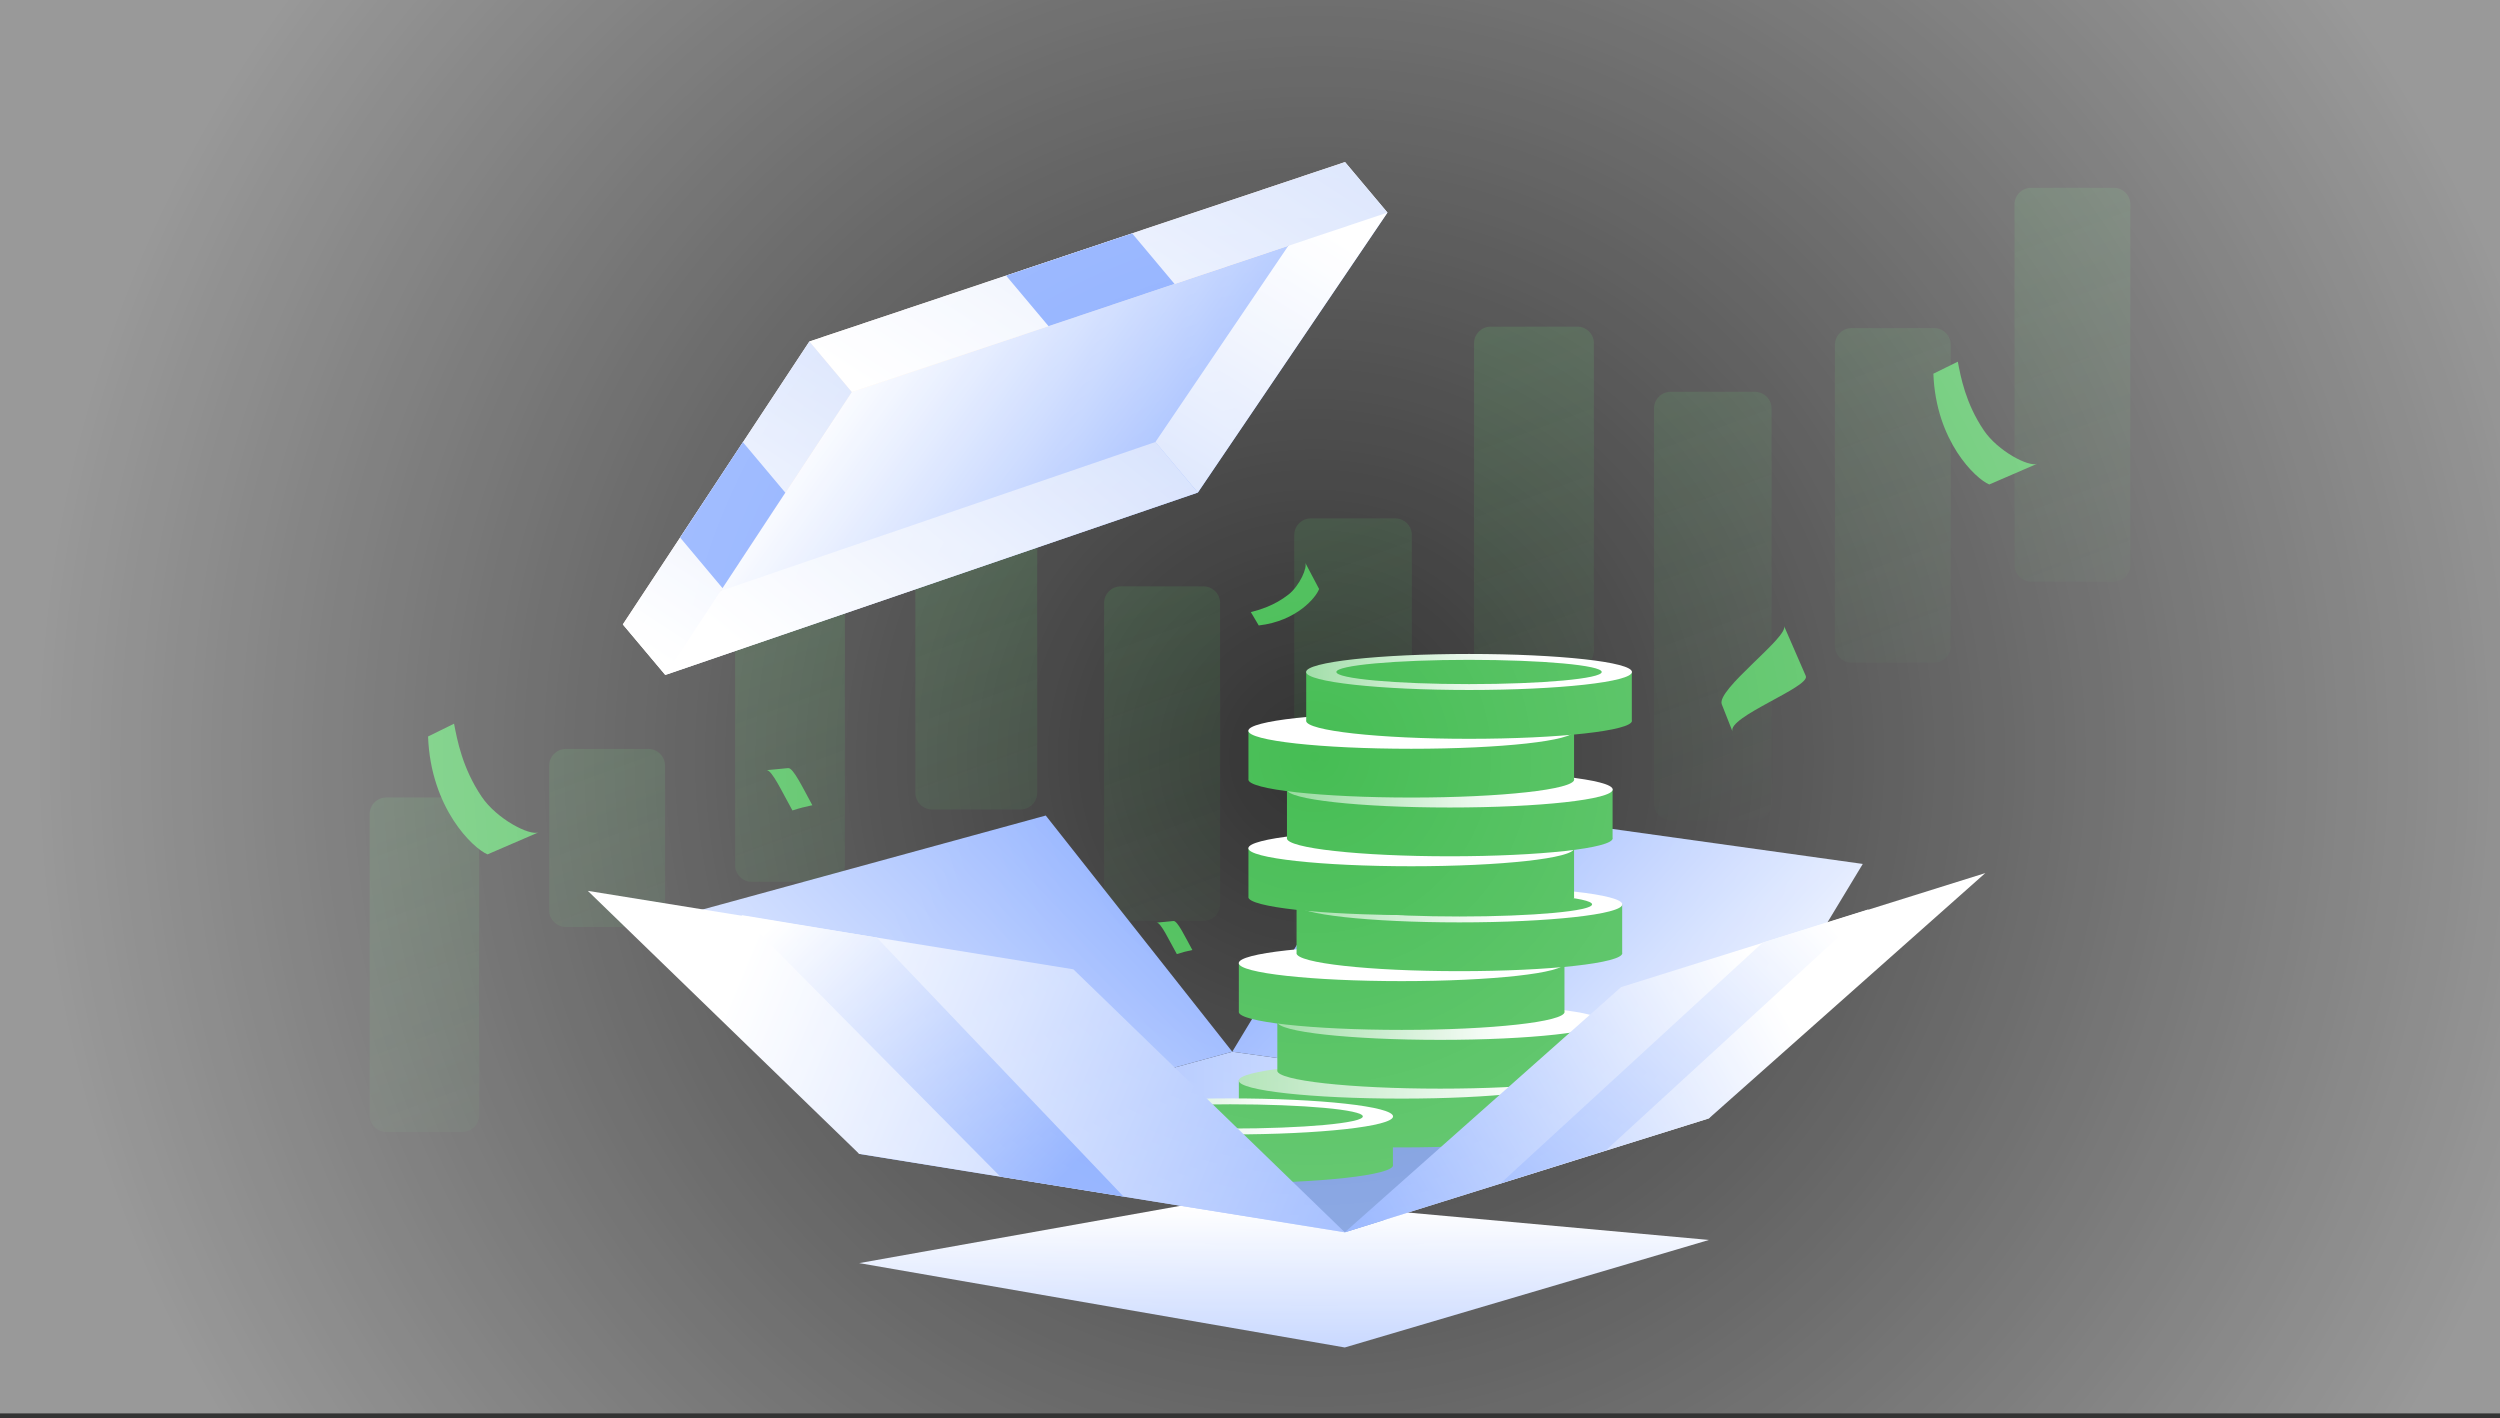<svg width="342" height="194" viewBox="0 0 342 194" fill="none" xmlns="http://www.w3.org/2000/svg">
<rect x="0" y="0" width="342" height="194" fill="#333333" stroke="none"/>
<g clip-path="url(#clip0_28_7268)">
<path opacity="0.3" fill-rule="evenodd" clip-rule="evenodd" d="M275.584 27.969C275.584 26.712 276.606 25.689 277.864 25.689H289.152C290.409 25.689 291.432 26.712 291.432 27.969V77.291C291.432 78.548 290.409 79.571 289.152 79.571H277.864C276.606 79.571 275.584 78.548 275.584 77.291V27.969ZM203.926 44.684C202.669 44.684 201.646 45.706 201.646 46.964V89.021C201.646 90.278 202.669 91.301 203.926 91.301H215.767C217.025 91.301 218.047 90.278 218.047 89.021V46.964C218.047 45.706 217.025 44.684 215.767 44.684H203.926ZM179.332 70.915C178.075 70.915 177.052 71.937 177.052 73.195V127.479C177.052 128.736 178.075 129.759 179.332 129.759H190.861C192.118 129.759 193.141 128.736 193.141 127.479V73.195C193.141 71.937 192.118 70.915 190.861 70.915H179.332ZM226.268 55.877C226.268 54.62 227.29 53.597 228.548 53.597H240.076C241.334 53.597 242.356 54.62 242.356 55.877V109.937C242.356 111.195 241.334 112.217 240.076 112.217H228.548C227.29 112.217 226.268 111.195 226.268 109.937V55.877ZM253.298 44.885C252.041 44.885 251.018 45.907 251.018 47.165V88.367C251.018 89.624 252.041 90.647 253.298 90.647H264.586C265.844 90.647 266.866 89.624 266.866 88.367V47.159C266.866 45.902 265.844 44.879 264.586 44.879H253.298V44.885ZM127.501 65.924C126.244 65.924 125.221 66.947 125.221 68.204V108.451C125.221 109.708 126.244 110.731 127.501 110.731H139.611C140.868 110.731 141.891 109.708 141.891 108.451V68.204C141.891 66.947 140.868 65.924 139.611 65.924H127.501ZM100.566 80.962C100.566 79.705 101.589 78.682 102.846 78.682H113.301C114.559 78.682 115.581 79.705 115.581 80.962V118.353C115.581 119.611 114.559 120.633 113.301 120.633H102.846C101.589 120.633 100.566 119.611 100.566 118.353V80.962ZM77.408 102.455C76.151 102.455 75.128 103.477 75.128 104.735V124.534C75.128 125.791 76.151 126.814 77.408 126.814H88.697C89.954 126.814 90.977 125.791 90.977 124.534V104.735C90.977 103.477 89.954 102.455 88.697 102.455H77.408ZM52.848 109.094C51.591 109.094 50.568 110.116 50.568 111.374V152.576C50.568 153.833 51.591 154.856 52.848 154.856H63.264C64.522 154.856 65.544 153.833 65.544 152.576V111.374C65.544 110.116 64.522 109.094 63.264 109.094H52.848ZM151.039 82.494C151.039 81.236 152.061 80.214 153.319 80.214H164.629C165.887 80.214 166.909 81.236 166.909 82.494V123.701C166.909 124.959 165.887 125.981 164.629 125.981H153.319C152.061 125.981 151.039 124.959 151.039 123.701V82.494Z" fill="url(#paint0_linear_28_7268)"/>
<path d="M168.575 163.691L117.537 172.794L183.965 184.334L233.789 169.625L168.575 163.691Z" fill="url(#paint1_linear_28_7268)"/>
<path d="M168.575 143.875L117.537 157.851L183.965 168.58L233.789 152.989L168.575 143.875Z" fill="url(#paint2_linear_28_7268)"/>
<path d="M233.789 152.989L254.829 118.186L189.614 109.071L168.575 143.875L233.789 152.989Z" fill="url(#paint3_linear_28_7268)"/>
<path d="M168.575 143.875L143.059 111.564L92.022 125.54L117.537 157.851L168.575 143.875Z" fill="url(#paint4_linear_28_7268)"/>
<path d="M118.437 69.959C118.437 69.959 121.047 69.842 124.64 67.316C129.949 63.583 136.029 55.53 136.029 55.53L124.886 55.569C124.886 55.569 117.873 61.56 114.849 63.136C109.904 65.718 105.847 66.388 105.847 66.388C105.847 66.388 111.955 70.077 118.437 69.959Z" fill="url(#paint5_linear_28_7268)"/>
<path d="M151.123 47.528C151.123 47.528 148.591 48.931 142.807 49.473C135.705 50.143 128.189 50.037 128.189 50.037L136.979 42.711C136.979 42.711 148.133 42.124 151.989 40.917C159.08 38.687 162.288 34.379 162.288 34.379C162.288 34.379 158.795 42.18 151.128 47.534L151.123 47.528Z" fill="url(#paint6_linear_28_7268)"/>
<path d="M110.72 46.718L85.204 85.422L158.063 60.465L183.998 22.169L110.72 46.718Z" fill="url(#paint7_linear_28_7268)"/>
<path d="M116.52 53.63L91.01 92.334L163.864 67.383L189.804 29.081L116.52 53.63Z" fill="url(#paint8_linear_28_7268)"/>
<path d="M189.804 29.081L183.998 22.169L158.063 60.465L163.864 67.383L189.804 29.081Z" fill="url(#paint9_linear_28_7268)"/>
<path d="M110.72 46.718L116.52 53.63L189.804 29.081L183.998 22.169L110.72 46.718Z" fill="url(#paint10_linear_28_7268)"/>
<path d="M158.063 60.465L85.204 85.422L91.01 92.334L163.864 67.383L158.063 60.465Z" fill="url(#paint11_linear_28_7268)"/>
<path d="M110.72 46.718L116.52 53.63L91.01 92.334L85.204 85.422L110.72 46.718Z" fill="url(#paint12_linear_28_7268)"/>
<path d="M107.428 67.394L98.839 80.454L93.038 73.536L101.622 60.482L107.428 67.394Z" fill="#80A5FF"/>
<path d="M160.673 38.838L143.439 44.617L137.633 37.704L154.878 31.926L160.673 38.838Z" fill="#80A5FF"/>
<path d="M160.991 130.519C161.684 130.29 162.394 130.105 163.115 129.96C162.104 128.122 161.075 125.942 160.539 125.992L158.225 126.216C158.795 126.16 159.919 128.619 160.991 130.519Z" fill="#46BD54"/>
<path d="M108.406 110.871C109.295 110.574 110.206 110.345 111.128 110.155C109.831 107.797 108.512 105.009 107.825 105.076L104.863 105.361C105.595 105.294 107.037 108.44 108.406 110.871Z" fill="#46BD54"/>
<path d="M73.681 113.86L66.696 116.878C64.712 116.051 58.922 110.586 58.559 100.75L62.113 99.001C62.549 101.225 63.231 105.037 65.891 108.987C67.931 112.016 72.463 114.386 73.675 113.86H73.681Z" fill="#46BD54"/>
<path d="M278.696 63.438L272.13 66.276C270.269 65.5 264.821 60.359 264.486 51.121L267.827 49.478C268.235 51.568 268.878 55.15 271.381 58.861C273.298 61.711 277.556 63.935 278.702 63.438H278.696Z" fill="#46BD54"/>
<path d="M178.555 76.978L180.45 80.571C180.092 81.661 177.415 84.969 172.196 85.562L171.117 83.74C172.285 83.416 174.286 82.896 176.281 81.32C177.812 80.107 178.885 77.604 178.555 76.978Z" fill="#46BD54"/>
<path d="M237.008 100.08C236.226 98.096 247.631 93.994 247.039 92.485L244.066 85.656C244.659 87.165 234.756 94.363 235.539 96.347L237.008 100.074V100.08Z" fill="#46BD54"/>
<path d="M195.717 100.963C195.571 99.761 202.065 97.235 201.953 96.319L201.685 94.056C201.791 94.972 195.303 97.498 195.449 98.7L195.717 100.963Z" fill="#46BD54"/>
<path d="M168.575 159.315L191.749 154.381L209.849 155.191L189.212 166.943L183.965 168.58L168.575 159.315Z" fill="#7295DD"/>
<path d="M214.035 154.504C214.035 155.862 204.054 156.968 191.749 156.968C179.444 156.968 169.463 155.862 169.463 154.504C169.463 154.476 169.463 154.459 169.474 154.431V147.77H214.018V154.414C214.029 154.448 214.035 154.47 214.035 154.504Z" fill="#46BD54"/>
<path d="M191.749 150.29C204.057 150.29 214.035 149.187 214.035 147.826C214.035 146.465 204.057 145.361 191.749 145.361C179.441 145.361 169.463 146.465 169.463 147.826C169.463 149.187 179.441 150.29 191.749 150.29Z" fill="url(#paint13_linear_28_7268)"/>
<path d="M219.299 146.462C219.299 147.82 209.319 148.927 197.013 148.927C184.708 148.927 174.727 147.82 174.727 146.462C174.727 146.434 174.727 146.417 174.739 146.389V139.728H219.282V146.373C219.294 146.406 219.299 146.429 219.299 146.462Z" fill="#46BD54"/>
<path d="M197.013 142.254C209.321 142.254 219.299 141.151 219.299 139.79C219.299 138.429 209.321 137.325 197.013 137.325C184.705 137.325 174.727 138.429 174.727 139.79C174.727 141.151 184.705 142.254 197.013 142.254Z" fill="url(#paint14_linear_28_7268)"/>
<path d="M214.035 138.426C214.035 139.784 204.054 140.891 191.749 140.891C179.444 140.891 169.463 139.784 169.463 138.426C169.463 138.398 169.463 138.381 169.474 138.354V131.692H214.018V138.337C214.029 138.37 214.035 138.393 214.035 138.426Z" fill="#46BD54"/>
<path d="M191.749 134.218C204.057 134.218 214.035 133.115 214.035 131.754C214.035 130.393 204.057 129.289 191.749 129.289C179.441 129.289 169.463 130.393 169.463 131.754C169.463 133.115 179.441 134.218 191.749 134.218Z" fill="url(#paint15_linear_28_7268)"/>
<path d="M200.584 157.024L200.562 156.499C202.819 156.392 204.887 156.242 206.714 156.057L206.765 156.582C204.932 156.767 202.853 156.918 200.584 157.024Z" fill="#2E4882"/>
<path d="M208.531 148.815L208.497 148.289C210.872 148.133 212.945 147.932 214.655 147.692L214.728 148.211C213.001 148.457 210.917 148.658 208.531 148.815Z" fill="#2E4882"/>
<path d="M221.931 130.39C221.931 131.748 211.951 132.855 199.645 132.855C187.34 132.855 177.359 131.748 177.359 130.39C177.359 130.362 177.359 130.346 177.371 130.318V123.656H221.914V130.301C221.926 130.334 221.931 130.357 221.931 130.39Z" fill="#46BD54"/>
<path d="M199.645 126.182C211.953 126.182 221.931 125.079 221.931 123.718C221.931 122.357 211.953 121.254 199.645 121.254C187.337 121.254 177.359 122.357 177.359 123.718C177.359 125.079 187.337 126.182 199.645 126.182Z" fill="url(#paint16_linear_28_7268)"/>
<path d="M217.796 123.718C217.796 124.634 209.671 125.378 199.645 125.378C189.62 125.378 181.495 124.634 181.495 123.718C181.495 122.801 189.62 122.058 199.645 122.058C209.671 122.058 217.796 122.801 217.796 123.718Z" fill="#46BD54"/>
<path d="M190.57 159.399C190.57 160.757 180.589 161.863 168.284 161.863C155.979 161.863 145.998 160.757 145.998 159.399C145.998 159.371 145.998 159.354 146.009 159.326V152.665H190.553V159.309C190.564 159.343 190.57 159.365 190.57 159.399Z" fill="#46BD54"/>
<path d="M168.284 155.191C180.592 155.191 190.57 154.088 190.57 152.726C190.57 151.365 180.592 150.262 168.284 150.262C155.976 150.262 145.998 151.365 145.998 152.726C145.998 154.088 155.976 155.191 168.284 155.191Z" fill="url(#paint17_linear_28_7268)"/>
<path d="M186.435 152.726C186.435 153.643 178.309 154.386 168.284 154.386C158.259 154.386 150.134 153.643 150.134 152.726C150.134 151.81 158.259 151.067 168.284 151.067C178.309 151.067 186.435 151.81 186.435 152.726Z" fill="#46BD54"/>
<path d="M215.348 122.718C215.348 124.076 205.368 125.182 193.062 125.182C180.757 125.182 170.776 124.076 170.776 122.718C170.776 122.69 170.776 122.673 170.788 122.645V115.984H215.331V122.628C215.343 122.662 215.348 122.684 215.348 122.718Z" fill="#46BD54"/>
<path d="M193.062 118.504C205.371 118.504 215.348 117.401 215.348 116.04C215.348 114.679 205.371 113.575 193.062 113.575C180.754 113.575 170.776 114.679 170.776 116.04C170.776 117.401 180.754 118.504 193.062 118.504Z" fill="url(#paint18_linear_28_7268)"/>
<path d="M220.618 114.676C220.618 116.034 210.637 117.141 198.332 117.141C186.027 117.141 176.046 116.034 176.046 114.676C176.046 114.648 176.046 114.632 176.057 114.604V107.943H220.601V114.587C220.612 114.62 220.618 114.643 220.618 114.676Z" fill="#46BD54"/>
<path d="M198.332 110.468C210.64 110.468 220.618 109.365 220.618 108.004C220.618 106.643 210.64 105.54 198.332 105.54C186.024 105.54 176.046 106.643 176.046 108.004C176.046 109.365 186.024 110.468 198.332 110.468Z" fill="url(#paint19_linear_28_7268)"/>
<path d="M215.348 106.64C215.348 107.998 205.368 109.105 193.062 109.105C180.757 109.105 170.776 107.998 170.776 106.64C170.776 106.612 170.776 106.596 170.788 106.568V99.907H215.331V106.551C215.343 106.585 215.348 106.607 215.348 106.64Z" fill="#46BD54"/>
<path d="M193.062 102.432C205.371 102.432 215.348 101.329 215.348 99.968C215.348 98.607 205.371 97.504 193.062 97.504C180.754 97.504 170.776 98.607 170.776 99.968C170.776 101.329 180.754 102.432 193.062 102.432Z" fill="url(#paint20_linear_28_7268)"/>
<path d="M223.25 98.605C223.25 99.963 213.269 101.069 200.964 101.069C188.659 101.069 178.678 99.963 178.678 98.605C178.678 98.577 178.678 98.56 178.689 98.532V91.871H223.233V98.515C223.244 98.549 223.25 98.571 223.25 98.605Z" fill="#46BD54"/>
<path d="M200.964 94.391C213.272 94.391 223.25 93.288 223.25 91.927C223.25 90.566 213.272 89.462 200.964 89.462C188.656 89.462 178.678 90.566 178.678 91.927C178.678 93.288 188.656 94.391 200.964 94.391Z" fill="url(#paint21_linear_28_7268)"/>
<path d="M219.115 91.927C219.115 92.843 210.989 93.586 200.964 93.586C190.939 93.586 182.814 92.843 182.814 91.927C182.814 91.01 190.939 90.267 200.964 90.267C210.989 90.267 219.115 91.01 219.115 91.927Z" fill="#46BD54"/>
<path d="M233.789 152.989L271.588 119.437L221.769 135.034L183.965 168.58L233.789 152.989Z" fill="url(#paint22_linear_28_7268)"/>
<path d="M183.965 168.58L146.836 132.603L80.409 121.868L117.537 157.851L183.965 168.58Z" fill="url(#paint23_linear_28_7268)"/>
<path d="M241.155 128.926L205.306 161.863L219.69 157.359L255.639 124.389L241.155 128.926Z" fill="url(#paint24_linear_28_7268)"/>
<path d="M119.94 128.256L153.704 163.691L136.85 160.969L101.426 125.182L119.94 128.256Z" fill="url(#paint25_linear_28_7268)"/>
<path opacity="0.5" d="M342 0H0V193.353H342V0Z" fill="url(#paint26_radial_28_7268)"/>
</g>
<defs>
<linearGradient id="paint0_linear_28_7268" x1="142.606" y1="13.205" x2="187.396" y2="134.772" gradientUnits="userSpaceOnUse">
<stop stop-color="#46BD54"/>
<stop offset="1" stop-color="#46BD54" stop-opacity="0"/>
</linearGradient>
<linearGradient id="paint1_linear_28_7268" x1="175.661" y1="199.919" x2="175.661" y2="165.222" gradientUnits="userSpaceOnUse">
<stop stop-color="#80A5FF"/>
<stop offset="1" stop-color="white"/>
</linearGradient>
<linearGradient id="paint2_linear_28_7268" x1="117.537" y1="156.23" x2="233.789" y2="156.23" gradientUnits="userSpaceOnUse">
<stop stop-color="#80A5FF"/>
<stop offset="1" stop-color="white"/>
</linearGradient>
<linearGradient id="paint3_linear_28_7268" x1="182.651" y1="104.729" x2="245.033" y2="161.209" gradientUnits="userSpaceOnUse">
<stop stop-color="#80A5FF"/>
<stop offset="1" stop-color="white"/>
</linearGradient>
<linearGradient id="paint4_linear_28_7268" x1="158.589" y1="107.428" x2="86.606" y2="176.829" gradientUnits="userSpaceOnUse">
<stop stop-color="#80A5FF"/>
<stop offset="1" stop-color="white"/>
</linearGradient>
<linearGradient id="paint5_linear_28_7268" x1="129.08" y1="56.079" x2="107.694" y2="72.758" gradientUnits="userSpaceOnUse">
<stop stop-color="#430000"/>
<stop offset="1" stop-color="#B40400"/>
</linearGradient>
<linearGradient id="paint6_linear_28_7268" x1="156.603" y1="41.141" x2="127.147" y2="48.367" gradientUnits="userSpaceOnUse">
<stop stop-color="#430000"/>
<stop offset="1" stop-color="#B40400"/>
</linearGradient>
<linearGradient id="paint7_linear_28_7268" x1="167.156" y1="106.546" x2="104.304" y2="4.707" gradientUnits="userSpaceOnUse">
<stop stop-color="#FEDAC0"/>
<stop offset="0.31" stop-color="#FEE2CE"/>
<stop offset="0.88" stop-color="#FEF9F5"/>
<stop offset="1" stop-color="white"/>
</linearGradient>
<linearGradient id="paint8_linear_28_7268" x1="166.088" y1="79.168" x2="118.839" y2="45.209" gradientUnits="userSpaceOnUse">
<stop stop-color="#80A5FF"/>
<stop offset="1" stop-color="white"/>
</linearGradient>
<linearGradient id="paint9_linear_28_7268" x1="156.765" y1="72.429" x2="181.885" y2="31.979" gradientUnits="userSpaceOnUse">
<stop stop-color="#D4E0FD"/>
<stop offset="1" stop-color="white"/>
</linearGradient>
<linearGradient id="paint10_linear_28_7268" x1="168.045" y1="10.647" x2="134.109" y2="62.672" gradientUnits="userSpaceOnUse">
<stop stop-color="#D4E0FD"/>
<stop offset="1" stop-color="white"/>
</linearGradient>
<linearGradient id="paint11_linear_28_7268" x1="145.359" y1="50.574" x2="109.52" y2="95.028" gradientUnits="userSpaceOnUse">
<stop stop-color="#D4E0FD"/>
<stop offset="1" stop-color="white"/>
</linearGradient>
<linearGradient id="paint12_linear_28_7268" x1="114.643" y1="48.413" x2="88.354" y2="88.716" gradientUnits="userSpaceOnUse">
<stop stop-color="#D4E0FD"/>
<stop offset="1" stop-color="white"/>
</linearGradient>
<linearGradient id="paint13_linear_28_7268" x1="121.667" y1="147.826" x2="210.559" y2="147.826" gradientUnits="userSpaceOnUse">
<stop stop-color="#46BD54"/>
<stop offset="1" stop-color="white"/>
</linearGradient>
<linearGradient id="paint14_linear_28_7268" x1="150.212" y1="139.79" x2="206.631" y2="139.79" gradientUnits="userSpaceOnUse">
<stop stop-color="#46BD54"/>
<stop offset="1" stop-color="white"/>
</linearGradient>
<linearGradient id="paint15_linear_28_7268" x1="-1.01279e-05" y1="131.754" x2="0.559" y2="131.754" gradientUnits="userSpaceOnUse">
<stop stop-color="#46BD54"/>
<stop offset="1" stop-color="white"/>
</linearGradient>
<linearGradient id="paint16_linear_28_7268" x1="150.212" y1="123.718" x2="206.631" y2="123.718" gradientUnits="userSpaceOnUse">
<stop stop-color="#46BD54"/>
<stop offset="1" stop-color="white"/>
</linearGradient>
<linearGradient id="paint17_linear_28_7268" x1="118.851" y1="152.726" x2="175.269" y2="152.726" gradientUnits="userSpaceOnUse">
<stop stop-color="#46BD54"/>
<stop offset="1" stop-color="white"/>
</linearGradient>
<linearGradient id="paint18_linear_28_7268" x1="4.81395e-05" y1="116.04" x2="0.559" y2="116.04" gradientUnits="userSpaceOnUse">
<stop stop-color="#46BD54"/>
<stop offset="1" stop-color="white"/>
</linearGradient>
<linearGradient id="paint19_linear_28_7268" x1="151.531" y1="108.004" x2="207.944" y2="108.004" gradientUnits="userSpaceOnUse">
<stop stop-color="#46BD54"/>
<stop offset="1" stop-color="white"/>
</linearGradient>
<linearGradient id="paint20_linear_28_7268" x1="4.81395e-05" y1="99.968" x2="0.559" y2="99.968" gradientUnits="userSpaceOnUse">
<stop stop-color="#46BD54"/>
<stop offset="1" stop-color="white"/>
</linearGradient>
<linearGradient id="paint21_linear_28_7268" x1="151.531" y1="91.927" x2="207.944" y2="91.927" gradientUnits="userSpaceOnUse">
<stop stop-color="#46BD54"/>
<stop offset="1" stop-color="white"/>
</linearGradient>
<linearGradient id="paint22_linear_28_7268" x1="182.461" y1="170.302" x2="242.261" y2="135.604" gradientUnits="userSpaceOnUse">
<stop stop-color="#80A5FF"/>
<stop offset="1" stop-color="white"/>
</linearGradient>
<linearGradient id="paint23_linear_28_7268" x1="199.712" y1="173.403" x2="101.527" y2="132.43" gradientUnits="userSpaceOnUse">
<stop stop-color="#80A5FF"/>
<stop offset="1" stop-color="white"/>
</linearGradient>
<linearGradient id="paint24_linear_28_7268" x1="249.297" y1="125.4" x2="198.606" y2="173.14" gradientUnits="userSpaceOnUse">
<stop stop-color="white"/>
<stop offset="1" stop-color="#80A5FF"/>
</linearGradient>
<linearGradient id="paint25_linear_28_7268" x1="107.249" y1="124.824" x2="145.641" y2="160.751" gradientUnits="userSpaceOnUse">
<stop stop-color="white"/>
<stop offset="1" stop-color="#80A5FF"/>
</linearGradient>
<radialGradient id="paint26_radial_28_7268" cx="0" cy="0" r="1" gradientUnits="userSpaceOnUse" gradientTransform="translate(179.93 103.578) scale(177.186 177.186)">
<stop stop-color="white" stop-opacity="0"/>
<stop offset="1" stop-color="white"/>
</radialGradient>
<clipPath id="clip0_28_7268">
<rect width="342" height="193.353" fill="white"/>
</clipPath>
</defs>
</svg>
